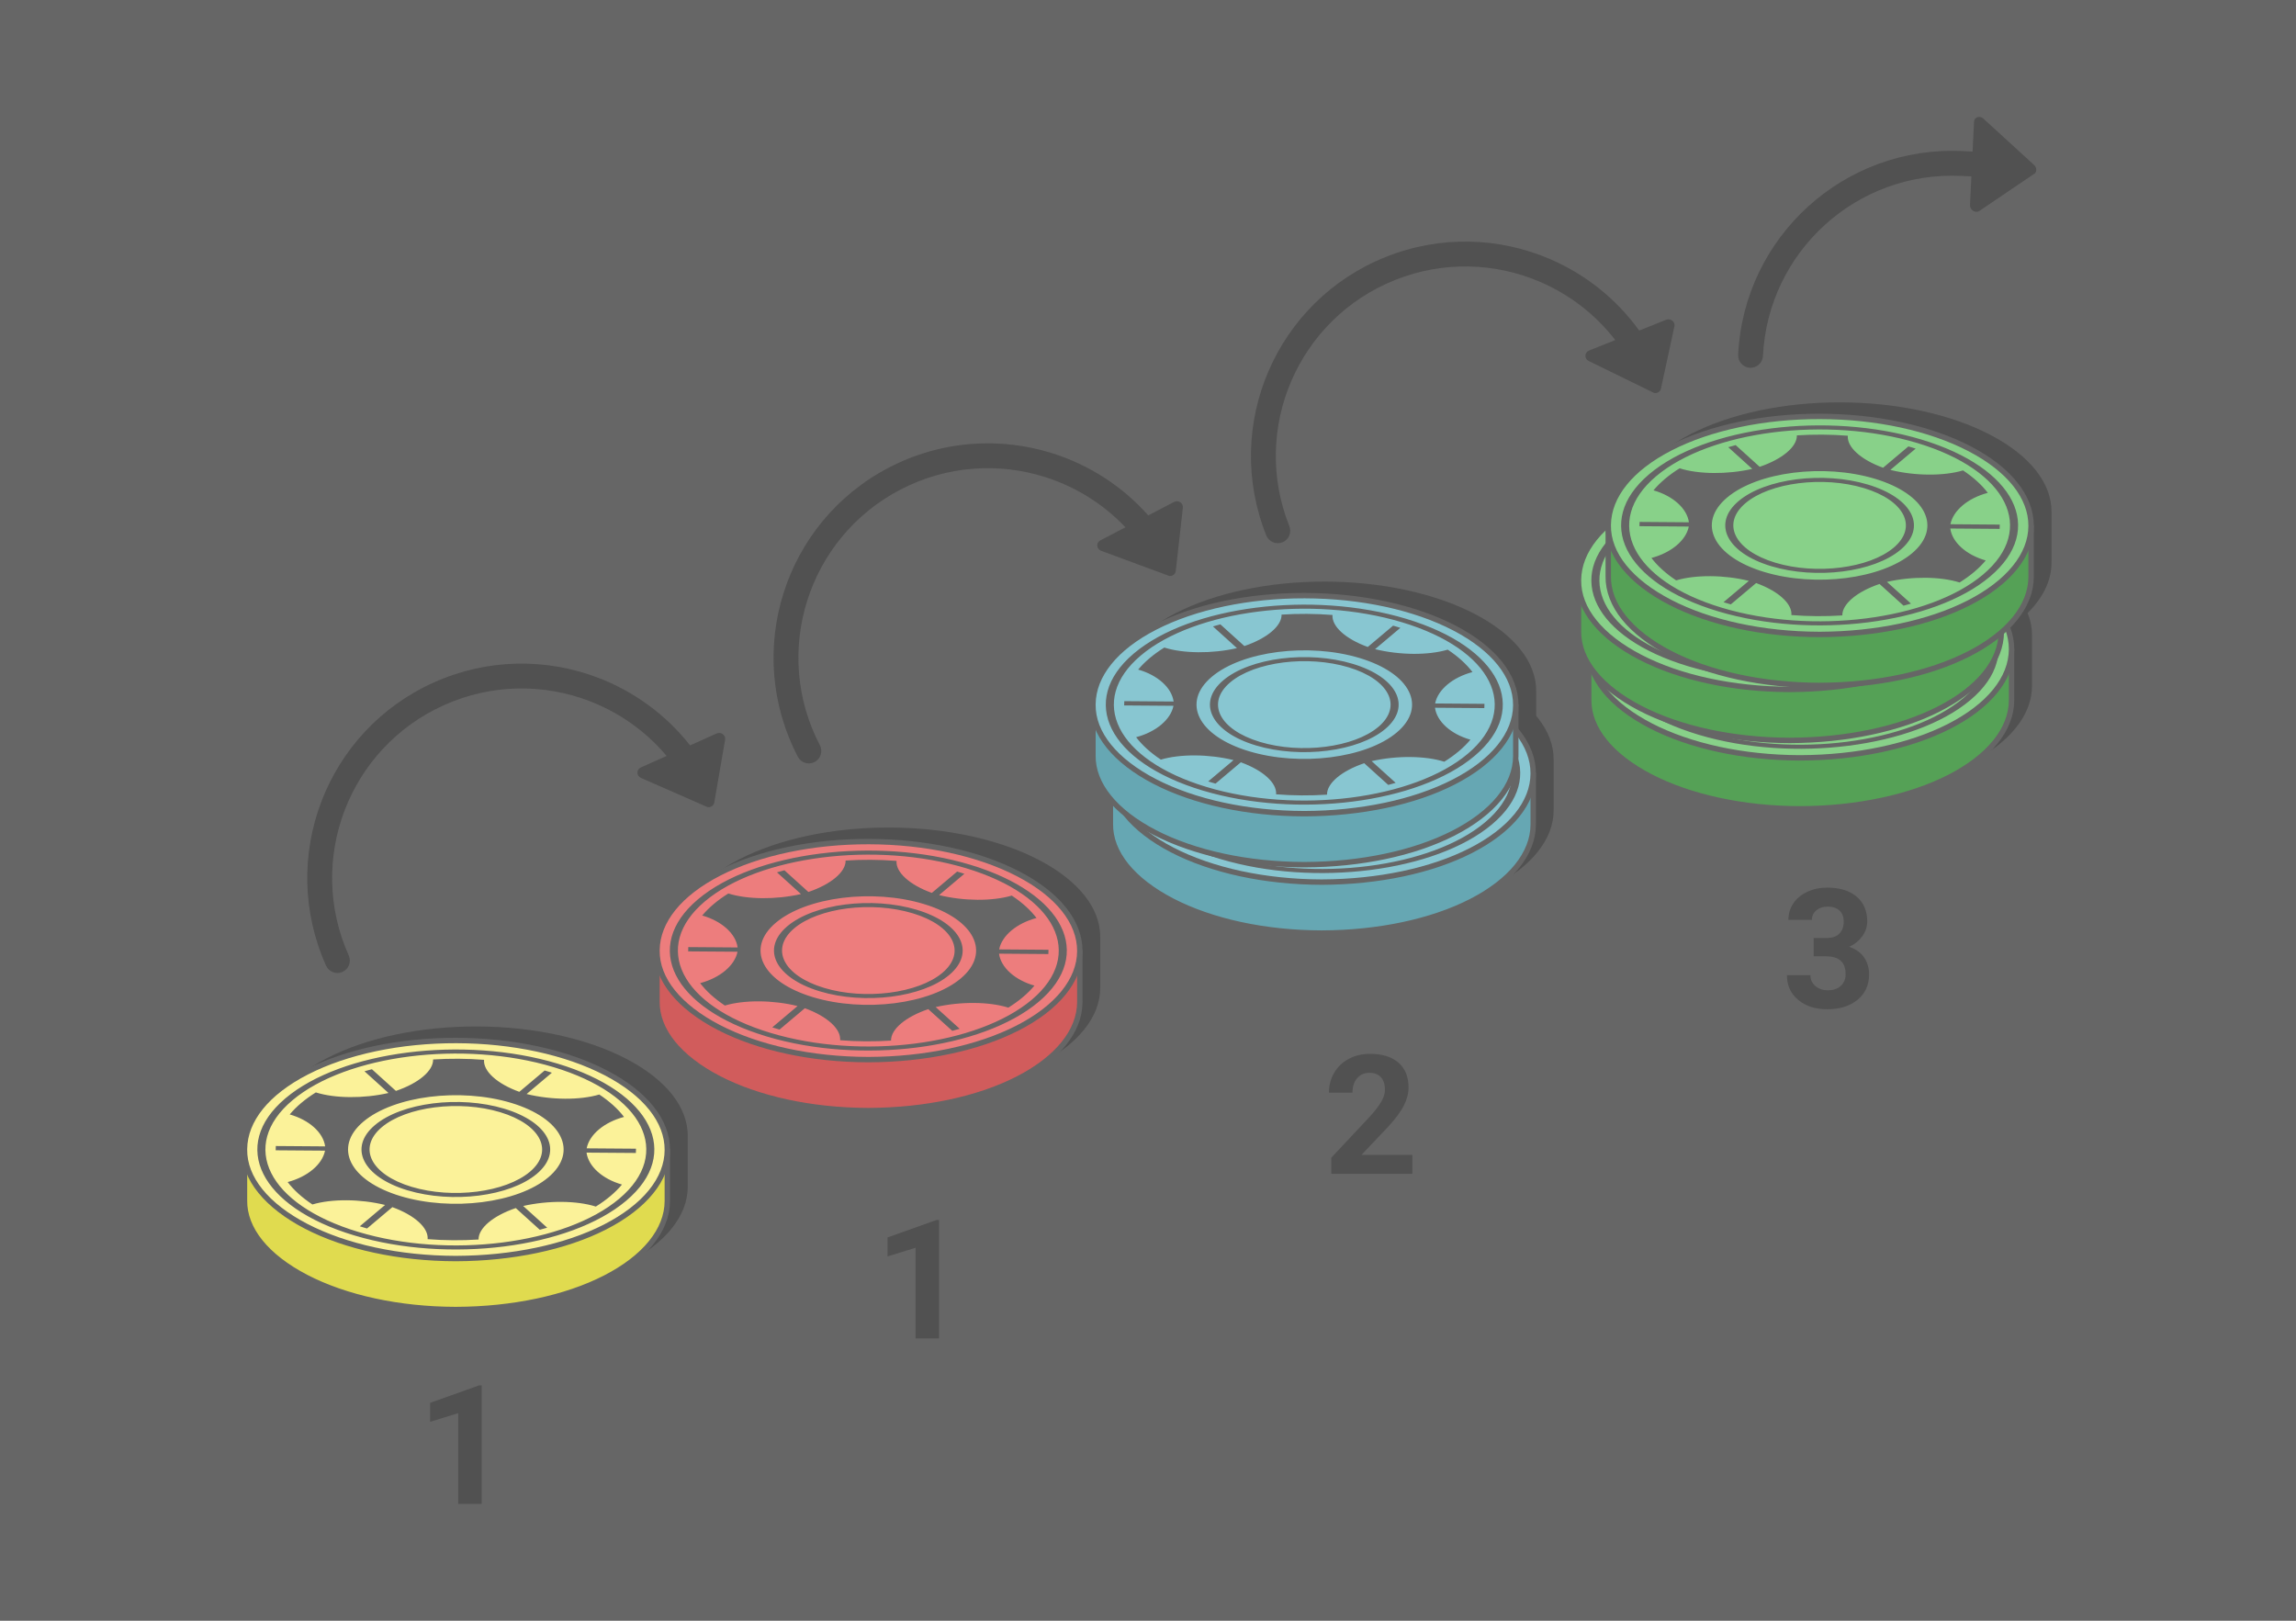 <?xml version="1.0" encoding="UTF-8"?>
<!DOCTYPE svg PUBLIC "-//W3C//DTD SVG 1.1//EN" "http://www.w3.org/Graphics/SVG/1.1/DTD/svg11.dtd">
<!-- Creator: CorelDRAW 2020 (64-Bit) -->
<svg xmlns="http://www.w3.org/2000/svg" xml:space="preserve" width="425px" height="300px" version="1.1" style="shape-rendering:geometricPrecision; text-rendering:geometricPrecision; image-rendering:optimizeQuality; fill-rule:evenodd; clip-rule:evenodd"
viewBox="0 0 301041.9 212500"
 xmlns:xlink="http://www.w3.org/1999/xlink"
 xmlns:xodm="http://www.corel.com/coreldraw/odm/2003">
 <defs>
  <style type="text/css">
   <![CDATA[
    .str0 {stroke:#666666;stroke-width:708.4;stroke-linecap:round;stroke-linejoin:round;stroke-miterlimit:2.613}
    .fil2 {fill:#515151}
    .fil10 {fill:#55A156}
    .fil1 {fill:#666666}
    .fil8 {fill:#66A7B3}
    .fil9 {fill:#88C6D1}
    .fil11 {fill:#88D189}
    .fil3 {fill:#D15C5C}
    .fil5 {fill:#E0DB4F}
    .fil4 {fill:#ED7D7D}
    .fil6 {fill:#FBF299}
    .fil0 {fill:white}
    .fil7 {fill:#515151;fill-rule:nonzero}
   ]]>
  </style>
 </defs>
 <g id="Layer_x0020_1">
  <g id="_2009362698528">
   <rect class="fil0" x="0.1" width="301041.6" height="212500"/>
   <rect class="fil1" x="0.1" width="301041.6" height="212500"/>
   <g>
    <path class="fil2" d="M144259.1 122862.6l0 6545.4 -1.4 0 1.4 140c-17.2,3803.5 -2937.4,7412 -8164.9,10088.1 -5186.7,2655.8 -12187.2,4110.3 -19494,4137.6l-126.6 0.3c-7376.2,-18.3 -14381.5,-1532.7 -19584.3,-4235.1 -5174.2,-2686.8 -8116.9,-6286.2 -8071.7,-10076l1.1 -54.9 0 -6424.6c-1.3,-68.6 -1.6,-137.4 -0.8,-205.9l0.8 -54.9c45.5,-3799.4 2937.9,-7409.3 8163.8,-10084.6 5223.4,-2674 12250.1,-4155.8 19620.4,-4137.8 7375.6,18.2 14382,1533.7 19584.8,4235 5199.6,2699.9 8088.5,6326.6 8071.4,10127.4z"/>
    <g>
     <path class="fil3 str0" d="M113925.2 117027.5c7375.3,18.2 14382,1533.4 19584.8,4235 1977.9,1027.2 3620.6,2188 4897,3441.7l3174.1 0 0 6545.7 -1.1 0 1.1 140c-17.1,3803.2 -2937.1,7412 -8164.6,10088.1 -5187,2655.5 -12187.5,4110.3 -19494.3,4137.6l-126.6 0.2c-7376.1,-18.4 -14381.5,-1532.9 -19584,-4235 -5174.2,-2687 -8116.9,-6286.2 -8071.9,-10076l1 -54.9 0 -6545.7 3118.1 0c1301.4,-1293.6 2993.6,-2488.1 5045.7,-3538.9 5223.7,-2673.7 12250.2,-4155.8 19620.7,-4137.8z"/>
     <path class="fil4 str0" d="M113925.2 110341.8c7375.3,18.2 14381.7,1533.7 19584.5,4235.3 5199.9,2699.9 8088.8,6326.6 8071.7,10127.1 -17.4,3803.5 -2937.4,7412.3 -8164.9,10088.4 -5187,2655.5 -12187.5,4110 -19494.5,4137.6l-126.4 0.2c-7376.1,-18.2 -14381.5,-1532.9 -19584,-4235 -5174.4,-2687.1 -8116.9,-6286.2 -8071.7,-10076.3l0.6 -54.6c45.8,-3799.4 2938.2,-7409.3 8164,-10084.6 5223.4,-2674.2 12250.2,-4155.8 19620.7,-4138.1z"/>
     <path class="fil1" d="M125974 114416.7c159.3,47.9 317.3,97.4 473.6,146.7l-3318.3 2796c3237.2,797.6 6998.9,819 9529.1,64.6 1363.7,903.5 2451.4,1894.9 3245.5,2938.7 -2602.2,688 -4542.6,2311.2 -4898.7,4117.2l6468.3 48.4c3,186.4 -2.4,373.2 -16.9,560.1l-6468.8 -48.4c246.6,1810.8 2086.3,3462.1 4645.7,4188.4 -426.7,511.9 -929,1014.6 -1511,1505.1 -582,490.2 -1224,951.2 -1915.8,1383.3 -2483.3,-791.1 -6242.1,-825.7 -9525.3,-76.9l3148.6 2846.1c-320.2,94.8 -644.4,185.6 -972.1,272.3l-3147.5 -2845.8c-2989.9,1013.5 -4908.9,2642.3 -4880,4122.8 -2201.7,142.4 -4450,129.6 -6676.6,-47.1 121.9,-1479.9 -1697.8,-3138.5 -4625.6,-4196.2l-3317.8 2795.8c-161.1,-45.8 -321.2,-92.7 -480.5,-140.9 -159.6,-47.9 -317.8,-96.9 -474.2,-146.4l3317.9 -2795.8c-3236.7,-797.8 -6999.2,-819.4 -9528.6,-64.5 -1363.8,-903.8 -2451.5,-1895.1 -3245.5,-2939 2602.2,-688 4542.6,-2310.9 4898.6,-4117.2l-6468.3 -48.2c-2.9,-186.3 2.5,-373.2 16.9,-560l6468 48.2c-245.7,-1810.6 -2085.5,-3461.9 -4645.4,-4188.5 427.3,-511.6 929.8,-1014.6 1511.6,-1505.1 581.2,-490.2 1222.6,-951.4 1915.2,-1383.3 2482.8,791.4 6242.6,825.7 9525.3,76.9l-3147.5 -2845.9c320.2,-94.7 643.3,-186 970.7,-272.8l3148.7 2845.9c2988.5,-1013.1 4907.2,-2641.6 4879.6,-4121.5 2201.5,-142.7 4450.3,-130.1 6676.9,46.6 -121.8,1479.9 1697.6,3137.9 4626.1,4195.9l3317.8 -2795.8c160.1,46.1 320.8,92.4 480.3,140.3zm-5775.2 4866.8c2931.8,882.4 4875.7,2280.2 5648.3,3825.9 771.6,1545 372.1,3240.2 -1380.6,4717.2l-12 10.2c-1754.1,1472.2 -4523.9,2448.5 -7587.1,2837.5 -3067.8,389.5 -6431.4,189 -9363.1,-693.4l-20.1 -6.1c-2921.1,-882.7 -4857.7,-2277.5 -5628.2,-3819.8 -771.3,-1545.5 -372.4,-3240.2 1381.1,-4717.7 1753.3,-1477.5 4529,-2457.6 7598.1,-2847.2 3068.3,-389.5 6431.9,-189.2 9363.6,693.4zm4622.4 3955.3c-706.2,-1414.1 -2483,-2692.5 -5163.4,-3499.1 -2680.4,-806.9 -5758.1,-989.5 -8566.9,-632.9 -2807.9,356.6 -5346.3,1252.4 -6949.2,2603 -1602.3,1350.4 -1966.3,2901 -1259.3,4316.2 706.2,1413.8 2483.1,2692.1 5163.4,3499l5.1 1.6c2678.5,805.3 5753.8,987.6 8561.9,631 2806.7,-356.3 5345.5,-1252.4 6947.2,-2603 1603.4,-1351.2 1968,-2901.5 1261.2,-4315.8zm2385.7 -9860.6c6167.6,1856.4 10257,4797.2 11881.5,8050 1624.2,3251.9 784.4,6817.9 -2904.2,9926.1 -3688.1,3108.2 -9527.2,5169.6 -15984.8,5989.6 -6425.2,815.8 -13465.4,402.7 -19612.1,-1430.6l-91.1 -27.1c-6167.6,-1856.6 -10256.7,-4796.7 -11882,-8049.9 -1616,-3236.5 -791.9,-6782.6 2850.9,-9880.4l53.8 -45.8c3687.5,-3108.2 9526.7,-5169.6 15984.5,-5989.6 6457.1,-819.7 13535.5,-398.6 19703.5,1457.7zm10855.6 8178.8c-1558.9,-3120.8 -5481.5,-5941.7 -11397.8,-7722.6 -5916,-1780.8 -12707.9,-2184.3 -18905.3,-1397.5 -6192.6,786.8 -11791.6,2762.3 -15329.5,5740.4l-6.7 5.6c-3537.8,2981.1 -4342.1,6402.7 -2782.6,9524.6 1557.3,3118.9 5476.4,5938.5 11387.3,7719.3l10.2 3.2c5916.3,1780.6 12708,2184.3 18905.3,1397.2 6196.6,-786.8 11797.8,-2764.1 15335.9,-5745.4 3538.1,-2981.6 4342.4,-6403 2783.2,-9524.8zm-16958.8 -3036.2c6698,2016.4 8880.7,6386.6 4874.9,9761.5 -4005.1,3375.3 -12681.2,4477.3 -19379.5,2461.1 -6697.2,-2015.9 -8879.9,-6386.4 -4874.6,-9761.5 4005.1,-3375.1 12681.2,-4477 19379.2,-2461.1z"/>
    </g>
    <path class="fil2" d="M90175.5 148944.9l0 6545.4 -1.3 0 1.3 140c-17.1,3803.5 -2937.4,7412 -8164.8,10088.4 -5186.8,2655.5 -12187.3,4110 -19494.1,4137.3l-126.9 0.5c-7375.8,-18.5 -14381.4,-1532.7 -19584,-4235 -5174.1,-2687.1 -8116.9,-6286.5 -8071.6,-10076.3l0.8 -54.9 0 -6424.7c-1.4,-68.2 -1.4,-137 -0.6,-205.8l0.6 -54.9c45.5,-3799.5 2938.2,-7409.1 8163.7,-10084.6 5223.7,-2674 12250.5,-4155.5 19620.7,-4137.9 7375.6,18.2 14382,1533.8 19584.8,4235.3 5199.6,2699.9 8088.5,6326.4 8071.4,10127.2z"/>
    <g>
     <path class="fil5 str0" d="M59841.3 143109.7c7375.6,18.5 14382.3,1533.5 19585.1,4235.1 1977.6,1027.2 3620.6,2188.3 4897.1,3442l3174 0 0 6545.4 -1 0 1 140c-17.1,3803.2 -2937.4,7412 -8164.5,10088.1 -5187.3,2655.7 -12187.6,4110.3 -19494.3,4137.6l-126.7 0.5c-7376.1,-18.7 -14381.4,-1533 -19584,-4235.3 -5174.4,-2686.8 -8117.1,-6286.2 -8071.9,-10076l0.8 -54.9 0 -6545.4 3118.4 0c1301.3,-1293.9 2993.3,-2488.4 5045.6,-3539 5223.4,-2673.9 12250.2,-4156 19620.4,-4138.1z"/>
     <path class="fil6 str0" d="M59841.3 136424.3c7375.6,18.2 14382,1533.5 19584.8,4235 5199.6,2700.2 8088.6,6326.7 8071.4,10127.5 -17.1,3803.4 -2937.1,7412 -8164.8,10088.3 -5186.7,2655.3 -12187.3,4110 -19494.3,4137.3l-126.4 0.6c-7376.1,-18.5 -14381.7,-1533 -19584,-4235.3 -5174.4,-2687.1 -8116.9,-6286.3 -8071.6,-10076l0.5 -54.9c45.8,-3799.5 2938.2,-7409.4 8164,-10084.6 5223.4,-2674 12250.2,-4155.8 19620.4,-4137.9z"/>
     <path class="fil1" d="M71890.2 140499c159.5,48.2 317.5,97.4 473.6,146.7l-3318.1 2796.3c3237,797.5 6998.9,818.9 9529.1,64.2 1363.5,903.8 2451.5,1895.2 3245.5,2939 -2602.4,688.1 -4542.6,2311 -4898.9,4117.2l6468.3 48.2c3.2,186.4 -2.4,373.2 -16.6,560.1l-6468.8 -48.5c246.5,1810.9 2086.3,3462.1 4645.6,4188.5 -426.7,511.8 -929.2,1014.9 -1511,1505.3 -582,490 -1224,951.2 -1916,1383.1 -2483.1,-791.1 -6242.1,-825.4 -9525.4,-76.9l3148.9 2846.4c-320.2,94.5 -644.6,185.2 -972.1,272l-3147.5 -2845.8c-2989.9,1013.5 -4909.1,2642.3 -4879.9,4122.8 -2201.7,142.7 -4450.3,129.6 -6676.6,-47.1 121.8,-1480 -1698.1,-3138.5 -4625.9,-4196.2l-3317.8 2795.7c-160.9,-45.7 -321,-92.6 -480.6,-140.5 -159.2,-48.2 -317.5,-97.2 -473.8,-146.4l3317.8 -2796.1c-3236.7,-797.8 -6999.2,-819.5 -9528.6,-64.5 -1363.7,-903.8 -2451.7,-1895.2 -3245.8,-2939 2602.5,-688 4542.7,-2310.9 4899,-4117.2l-6468.3 -48.2c-3,-186.3 2.4,-373.2 16.6,-560.1l6468.3 48.2c-245.8,-1810.5 -2085.8,-3461.8 -4645.7,-4188.4 427.5,-511.6 929.8,-1014.6 1511.5,-1505.1 581.5,-490.2 1223,-951.5 1915.5,-1383.3 2482.6,791.7 6242.6,825.7 9525.4,76.9l-3147.6 -2845.9c320.2,-94.7 643.4,-185.8 970.8,-272.5l3148.6 2845.8c2988.3,-1013 4907.2,-2641.8 4879.4,-4121.7 2201.7,-142.7 4450.5,-129.9 6676.9,46.8 -121.6,1479.9 1697.8,3137.9 4626.4,4195.9l3317.5 -2796c160.1,46 321,92.4 480.3,140.3zm-5774.9 4866.8c2931.7,882.4 4875.6,2280.4 5648.3,3825.9 771.5,1545 372.1,3240.2 -1380.9,4717.5l-12.1 10.1c-1753.8,1471.9 -4523.6,2448.3 -7586.8,2837.6 -3067.8,389.2 -6431.3,189 -9363.4,-693.7l-20.1 -5.9c-2920.7,-882.9 -4857.7,-2277.7 -5628.2,-3820 -771.2,-1545.3 -372.1,-3240.2 1381.2,-4717.7 1753.5,-1477.6 4529.2,-2457.4 7598.1,-2846.9 3068.3,-389.8 6431.8,-189.3 9363.9,693.1zm4622.4 3955.2c-706.5,-1414 -2483.1,-2692.4 -5163.5,-3499 -2680.4,-806.6 -5758,-989.2 -8566.9,-632.6 -2807.8,356.3 -5346.3,1252.1 -6949.1,2603 -1602.3,1350.3 -1966.4,2900.7 -1259.6,4315.8 706.5,1414.1 2483.3,2692.5 5163.7,3499.1l5.1 1.6c2678.5,805.3 5753.7,987.6 8561.5,631 2807.1,-356.3 5345.8,-1252.4 6947.6,-2603 1603,-1350.9 1967.9,-2901.2 1261.2,-4315.9zm2385.6 -9860.5c6167.6,1856.6 10256.7,4797.2 11881.5,8050.2 1624,3251.7 784.4,6818 -2904.2,9925.9 -3688,3108.5 -9527.5,5169.9 -15984.8,5989.6 -6425.5,816 -13465.3,402.9 -19612.1,-1430.7l-91.3 -27c-6167.6,-1856.3 -10256.7,-4796.7 -11881.8,-8049.7 -1615.9,-3236.4 -791.9,-6782.9 2850.9,-9880.3l53.6 -46.1c3687.8,-3107.9 9526.9,-5169.3 15984.8,-5989.6 6457,-819.5 13535.2,-398.6 19703.4,1457.7zm10855.6 8178.7c-1558.9,-3120.7 -5481.7,-5941.7 -11397.7,-7722.5 -5916.3,-1780.6 -12708,-2184.3 -18905.4,-1397.2 -6192.5,786.5 -11791.5,2762 -15329.7,5740.4l-6.4 5.6c-3537.9,2981 -4342.1,6402.4 -2782.9,9524.3 1557.5,3119.1 5476.6,5938.5 11387.3,7719.3l10.4 3.2c5916.3,1780.9 12708,2184.3 18905.4,1397.2 6196.3,-786.5 11797.7,-2764.1 15335.8,-5745.4 3538.2,-2981.3 4342.4,-6403 2783.2,-9524.9zm-16958.7 -3036.1c6698,2016.4 8880.4,6386.6 4874.8,9761.7 -4005,3375.1 -12681.2,4477 -19379.5,2461.1 -6697.2,-2016.1 -8879.8,-6386.3 -4874.8,-9761.4 4005,-3375.4 12681.2,-4477.3 19379.5,-2461.4z"/>
    </g>
    <path class="fil7" d="M87401.7 99110.3c-2755.1,-3275.5 -6275.3,-5730 -10166.3,-7211.8 -5940.9,-2262.7 -12745.2,-2259 -19004.6,547.8 -6259.5,2806.4 -10788.8,7884.5 -13051.5,13825.7 -2262.5,5940.6 -2258.7,12745.1 547.8,19004.6 368.3,821.4 1,1786 -820.3,2154.3 -821.7,368.4 -1786.2,1.1 -2154.6,-820.5 -3174.6,-7080.6 -3178.9,-14778 -619.2,-21498.7 2559.6,-6721.1 7683.4,-12465.4 14763.7,-15640.3 7080.9,-3174.8 14778,-3178.9 21499,-619.2 4681.8,1783 8889.5,4810.3 12085.3,8876.7l3491 -1566.5c595.4,-266.9 1244.6,276.9 1090.9,881.1l-1410.3 8180.6c-70.1,406.7 -468,672.8 -888.6,594.3l-8722.7 -3821.9c-612.5,-269.3 -617.9,-1101.9 -34.3,-1363.5l3394.7 -1522.7z"/>
    <path class="fil7" d="M147561.1 69136.2c-2943,-3107.7 -6601.7,-5350.3 -10573.2,-6600.3 -6063.8,-1908.8 -12856.3,-1504 -18939.6,1666.3 -6083.1,3170.5 -10305.5,8506.4 -12214.3,14570.4 -1908.6,6063.8 -1504.1,12856.3 1666.5,18939.4 416,798.3 106,1783 -692.3,2199 -798.3,416 -1782.7,106.3 -2198.8,-692 -3586.3,-6881.4 -4043.8,-14565.2 -1884.7,-21425.1 2159.4,-6860.3 6935.7,-12896.5 13816.9,-16482.8 6881.3,-3586.3 14565.1,-4043.9 21425,-1884.5 4778.8,1504.1 9157.6,4278.4 12587.3,8149.1l3392.7 -1769.1c578.6,-301.5 1258.6,202.9 1140.8,815.5l-926 8249.4c-46.1,409.9 -427.6,699 -851.9,645.4l-8932.6 -3301.2c-627.6,-233.1 -681.9,-1063.9 -114.6,-1359.2l3298.8 -1720.3z"/>
    <path class="fil2" d="M203707.1 99588.1l0 6545.4 -1.3 0 1.3 140.1c-17.1,3803.4 -2937.4,7412 -8164.8,10088.1 -5186.7,2655.7 -12187.3,4110.2 -19494,4137.5l-126.9 0.3c-7375.9,-18.2 -14381.2,-1532.7 -19584,-4235 -5174.2,-2686.8 -8116.9,-6286.3 -8071.7,-10076.1l0.8 -54.9 0 -6424.6c-1.1,-68.6 -1.3,-137.4 -0.5,-205.9l0.5 -54.9c45.8,-3799.4 2938.2,-7409.3 8164,-10084.6 5223.4,-2673.9 12250.2,-4155.8 19620.4,-4137.8 7375.6,18.2 14382,1533.7 19584.8,4235 5199.6,2699.9 8088.6,6326.7 8071.4,10127.4z"/>
    <path class="fil2" d="M201420.8 90616.4l0 6545.4 -1.3 0 1.3 140c-17.1,3803.5 -2937.4,7412 -8164.8,10088.4 -5186.7,2655.5 -12187.3,4110 -19494,4137.3l-126.9 0.3c-7375.9,-18.2 -14381.5,-1532.7 -19584,-4235 -5174.2,-2686.8 -8116.9,-6286.3 -8071.7,-10076.1l0.8 -54.9 0 -6424.6c-1.3,-68.6 -1.3,-137.4 -0.5,-205.9l0.5 -54.9c45.5,-3799.4 2937.9,-7409.3 8163.8,-10084.6 5223.6,-2674 12250.4,-4155.8 19620.6,-4137.8 7375.6,18.2 14382,1533.7 19584.8,4235 5199.6,2699.9 8088.6,6326.7 8071.4,10127.4z"/>
    <g>
     <path class="fil8 str0" d="M173373 93753c7375.6,18.2 14382.2,1533.5 19585,4235 1977.7,1027.2 3620.6,2188 4897.1,3441.8l3174 0 0 6545.6 -1 0 1 140c-17.1,3803.2 -2937.1,7412 -8164.5,10088.1 -5187.3,2655.5 -12187.5,4110.3 -19494.3,4137.6l-126.6 0.3c-7376.2,-18.5 -14381.5,-1533 -19584,-4235 -5174.2,-2687.1 -8116.9,-6286.3 -8072,-10076.1l1.1 -54.9 0 -6545.6 3118.1 0c1301.4,-1293.6 2993.6,-2488.2 5045.7,-3539 5223.6,-2673.7 12250.1,-4155.7 19620.4,-4137.8z"/>
     <path class="fil9 str0" d="M173373 87067.3c7375.6,18.2 14382,1533.8 19584.8,4235.3 5199.8,2699.9 8088.5,6326.7 8071.3,10127.2 -17.1,3803.4 -2937.1,7412.2 -8164.5,10088.3 -5187,2655.5 -12187.5,4110 -19494.6,4137.6l-126.3 0.3c-7376.2,-18.3 -14381.5,-1533 -19584,-4235.1 -5174.5,-2687 -8116.9,-6286.2 -8071.7,-10076.3l0.5 -54.6c45.8,-3799.4 2938.2,-7409.3 8164.1,-10084.6 5223.4,-2674.2 12250.1,-4155.8 19620.4,-4138.1z"/>
     <path class="fil1" d="M185422.1 91142.2c159.3,47.9 317.2,97.5 473.6,146.7l-3318.4 2796.1c3237.3,797.5 6998.9,818.9 9529.1,64.5 1363.8,903.5 2451.5,1894.9 3245.6,2938.7 -2602.3,688 -4542.7,2311.2 -4898.7,4117.2l6468 48.5c3.2,186.3 -2.1,373.2 -16.6,560l-6468.8 -48.4c246.5,1810.8 2086.3,3462.1 4645.7,4188.4 -426.8,511.9 -929.3,1014.7 -1511,1505.1 -582,489.9 -1224,951.2 -1916.1,1383.3 -2483.1,-791.1 -6241.8,-825.6 -9525.3,-76.8l3148.8 2846.1c-320.1,94.7 -644.3,185.5 -972,272.2l-3147.6 -2845.8c-2989.8,1013.6 -4908.8,2642.4 -4879.9,4122.8 -2201.7,142.5 -4450,129.6 -6676.6,-47.1 121.8,-1479.9 -1698.1,-3138.4 -4625.9,-4196.2l-3317.5 2795.8c-161.2,-45.8 -321.3,-92.6 -480.6,-140.8 -159.5,-47.9 -317.7,-96.9 -474.1,-146.5l3317.8 -2795.7c-3236.7,-797.8 -6999.2,-819.5 -9528.5,-64.6 -1363.8,-903.8 -2451.5,-1895.1 -3245.6,-2938.9 2602.2,-688.1 4542.6,-2311 4898.7,-4117.3l-6468.3 -48.1c-2.9,-186.4 2.4,-373.2 16.9,-560.1l6468 48.2c-245.8,-1810.6 -2085.5,-3461.9 -4645.7,-4188.4 427.6,-511.7 929.8,-1014.7 1511.8,-1505.1 581.2,-490.2 1222.7,-951.5 1915.3,-1383.6 2482.8,791.6 6242.6,825.9 9525.3,77.1l-3147.5 -2845.8c320.2,-94.8 643.3,-186.1 970.7,-272.8l3148.6 2845.8c2988.5,-1013 4907.3,-2641.6 4879.4,-4121.5 2201.7,-142.7 4450.5,-130.1 6676.9,46.6 -121.6,1479.9 1697.8,3137.9 4626.4,4195.9l3317.8 -2795.8c160.1,46.1 320.7,92.1 480.3,140.3zm-5775.2 4866.8c2931.8,882.4 4875.7,2280.2 5648.3,3826 771.5,1545 372.1,3240.1 -1380.9,4717.1l-12 10.2c-1753.9,1472.2 -4523.7,2448.6 -7586.9,2837.5 -3067.7,389.6 -6431.3,189.1 -9363.1,-693.3l-20.3 -6.2c-2920.8,-882.7 -4857.7,-2277.5 -5628,-3819.8 -771.3,-1545.5 -372.4,-3240.2 1380.9,-4717.7 1753.6,-1477.5 4529.2,-2457.6 7598.3,-2847.1 3068.3,-389.8 6431.9,-189.3 9363.7,693.3zm4622.4 3955.3c-706.2,-1414.1 -2483.1,-2692.4 -5163.5,-3499.1 -2680.3,-806.9 -5758,-989.5 -8566.9,-632.9 -2807.8,356.6 -5346.3,1252.4 -6949.1,2603.1 -1602.3,1350.3 -1966.4,2900.9 -1259.6,4316.1 706.5,1413.8 2483.3,2692.1 5163.7,3499l5.1 1.6c2678.5,805.3 5753.8,987.6 8561.6,631 2807,-356.3 5345.7,-1252.3 6947.5,-2603 1603.3,-1351.1 1968,-2901.5 1261.2,-4315.8zm2385.6 -9860.6c6167.7,1856.4 10257,4797.3 11881.5,8050 1624.3,3252 784.5,6818 -2904.1,9926.1 -3688.1,3108.2 -9527.3,5169.6 -15984.9,5989.7 -6425.2,815.7 -13465.3,402.6 -19612.1,-1430.7l-91 -27.1c-6167.7,-1856.6 -10256.8,-4796.6 -11882.1,-8049.9 -1615.9,-3236.4 -791.9,-6782.6 2850.9,-9880.4l53.6 -45.7c3687.8,-3108.2 9527,-5169.7 15984.8,-5989.7 6457.1,-819.7 13535.2,-398.6 19703.4,1457.7zm10855.7 8178.8c-1559,-3120.8 -5481.5,-5941.7 -11397.8,-7722.6 -5916,-1780.8 -12708,-2184.3 -18905.4,-1397.4 -6192.5,786.8 -11791.5,2762.3 -15329.4,5740.3l-6.7 5.7c-3537.9,2981 -4342.1,6402.4 -2782.6,9524.5 1557.3,3118.9 5476.4,5938.2 11387.3,7719.3l10.2 3.3c5916.2,1780.5 12707.9,2184 18905.3,1397.2 6196.6,-786.8 11797.7,-2764.2 15335.9,-5745.5 3538.1,-2981.6 4342.3,-6403 2783.2,-9524.8zm-16958.8 -3036.2c6698,2016.5 8880.4,6386.7 4874.8,9761.5 -4005,3375.4 -12681.2,4477.3 -19379.4,2461.1 -6697.2,-2015.9 -8879.9,-6386.4 -4874.9,-9761.5 4005.3,-3375.1 12681.2,-4477 19379.5,-2461.1z"/>
    </g>
    <g>
     <path class="fil8 str0" d="M171086.7 84781.3c7375.6,18.2 14382.2,1533.5 19585,4235 1977.7,1027.2 3620.6,2188 4897.1,3442l3174.1 0 0 6545.4 -1.1 0 1.1 140c-17.2,3803.2 -2937.4,7412 -8164.6,10088.1 -5187.3,2655.5 -12187.5,4110.3 -19494.3,4137.6l-126.6 0.3c-7376.2,-18.5 -14381.5,-1533 -19584,-4235.1 -5174.5,-2687 -8117.2,-6286.2 -8072,-10076l0.8 -54.9 0 -6545.4 3118.1 0c1301.7,-1293.9 2993.6,-2488.4 5046,-3539.2 5223.4,-2673.7 12250.1,-4155.8 19620.4,-4137.8z"/>
     <path class="fil9 str0" d="M171086.7 78095.9c7375.6,17.9 14382,1533.4 19584.8,4235 5199.6,2699.9 8088.5,6326.6 8071.4,10127.1 -17.2,3803.5 -2937.2,7412.3 -8164.9,10088.4 -5186.7,2655.5 -12187.2,4110.3 -19494.3,4137.6l-126.6 0.2c-7375.9,-18.2 -14381.5,-1532.9 -19583.7,-4235 -5174.5,-2687 -8116.9,-6286.2 -8071.7,-10076l0.5 -54.9c45.8,-3799.4 2938.2,-7409.3 8164.1,-10084.6 5223.4,-2674.2 12250.1,-4155.8 19620.4,-4137.8z"/>
     <path class="fil1" d="M183135.5 82170.5c159.6,48.2 317.5,97.5 473.6,146.7l-3318.1 2796.3c3237,797.3 6998.9,819 9529.1,64.3 1363.5,903.5 2451.5,1894.9 3245.6,2938.7 -2602.5,688.3 -4542.7,2311.2 -4899,4117.2l6468.3 48.5c3.2,186.3 -2.4,373.2 -16.6,560l-6468.8 -48.4c246.5,1810.8 2086.3,3462.1 4645.7,4188.4 -426.8,511.9 -929.3,1014.6 -1511,1505.1 -582,490.2 -1224,951.2 -1916.1,1383.3 -2483.1,-791.1 -6242.1,-825.7 -9525.3,-76.9l3148.8 2846.1c-320.1,94.8 -644.6,185.6 -972,272.3l-3147.6 -2845.8c-2989.8,1013.6 -4909.1,2642.3 -4879.9,4122.8 -2201.7,142.4 -4450.3,129.6 -6676.6,-47.1 121.8,-1479.9 -1698.1,-3138.4 -4625.9,-4196.2l-3317.8 2795.8c-160.9,-45.8 -321,-92.7 -480.5,-140.8 -159.3,-48 -317.5,-97 -473.9,-146.2l3317.8 -2796c-3236.7,-797.8 -6999.2,-819.5 -9528.5,-64.6 -1363.8,-903.8 -2451.8,-1895.1 -3245.8,-2939 2602.4,-688 4542.6,-2310.9 4898.9,-4117.2l-6468.3 -48.2c-2.9,-186.3 2.4,-373.2 16.6,-560l6468.3 48.2c-245.8,-1810.6 -2085.8,-3461.9 -4645.7,-4188.5 427.6,-511.6 929.8,-1014.6 1511.5,-1505.1 581.5,-490.2 1223,-951.4 1915.6,-1383.3 2482.5,791.4 6242.6,825.7 9525.3,76.9l-3147.5 -2845.8c320.2,-94.8 643.3,-185.8 970.7,-272.6l3148.6 2845.6c2988.3,-1013.1 4907.3,-2641.6 4879.4,-4121.5 2201.7,-142.7 4450.5,-129.9 6676.9,46.8 -121.6,1479.7 1697.8,3137.7 4626.4,4195.7l3317.5 -2795.8c160.1,46.1 321,92.4 480.3,140.3zm-5774.9 4866.8c2931.8,882.4 4875.4,2280.2 5648,3826 771.8,1545 372.4,3240.1 -1380.6,4717.4l-12 9.9c-1753.9,1472.2 -4523.7,2448.5 -7586.9,2837.5 -3068,389.6 -6431.3,189 -9363.4,-693.4l-20 -6.1c-2920.8,-882.7 -4857.7,-2277.5 -5628.2,-3819.8 -771.3,-1545.5 -372.2,-3240.2 1381.1,-4717.7 1753.6,-1477.5 4529.2,-2457.4 7598.1,-2847.2 3068.3,-389.5 6431.9,-189.2 9363.9,693.4zm4622.4 3955.3c-706.5,-1414.1 -2483.1,-2692.5 -5163.5,-3499.1 -2680.3,-806.9 -5758,-989.5 -8566.9,-632.9 -2807.8,356.6 -5346.3,1252.4 -6949.1,2603 -1602.3,1350.4 -1966.4,2901 -1259.6,4316.2 706.5,1414 2483.3,2692.1 5163.7,3499l5.1 1.6c2678.5,805.3 5753.8,987.6 8561.6,631 2807,-356.3 5345.7,-1252.3 6947.5,-2603 1603.1,-1351.1 1968,-2901.5 1261.2,-4315.8zm2385.6 -9860.6c6167.7,1856.4 10256.8,4797.2 11881.5,8050 1624,3252 784.5,6817.9 -2904.1,9926.1 -3688.1,3108.5 -9527.5,5169.6 -15984.9,5989.6 -6425.4,815.8 -13465.3,402.7 -19612.1,-1430.6l-91.3 -27.1c-6167.6,-1856.6 -10256.7,-4796.6 -11881.8,-8049.9 -1615.9,-3236.5 -791.9,-6782.6 2851,-9880.4l53.5 -45.8c3687.8,-3108.2 9527,-5169.6 15984.8,-5989.6 6457.1,-819.7 13535.2,-398.6 19703.4,1457.7zm10855.7 8178.8c-1559,-3120.8 -5481.8,-5941.7 -11397.8,-7722.6 -5916.3,-1780.8 -12708,-2184.3 -18905.4,-1397.2 -6192.5,786.6 -11791.5,2762 -15329.7,5740.4l-6.4 5.3c-3537.9,2981.1 -4342.1,6402.7 -2782.9,9524.6 1557.6,3118.9 5476.7,5938.5 11387.3,7719.3l10.5 3.2c5916.2,1780.6 12707.9,2184.3 18905.3,1397.3 6196.3,-786.9 11797.7,-2764.2 15335.9,-5745.5 3538.1,-2981.6 4342.3,-6403 2783.2,-9524.8zm-16958.8 -3036.2c6698,2016.4 8880.4,6386.6 4874.8,9761.5 -4005,3375.3 -12681.2,4477.3 -19379.4,2461.4 -6697.2,-2016.2 -8879.9,-6386.4 -4874.9,-9761.8 4005.1,-3375.1 12681.2,-4477 19379.5,-2461.1z"/>
    </g>
    <path class="fil7" d="M211787.3 44589c-2615.3,-3388 -6030,-5987.5 -9855.4,-7630.7 -5841,-2509.3 -12639.7,-2790.2 -19011.1,-247.9 -6371.4,2542.2 -11109.2,7426.2 -13618.5,13267.5 -2509,5841 -2790.1,12639.7 -247.9,19011 333.9,836.1 -73.6,1784.4 -909.7,2118.2 -836.1,333.6 -1784.6,-73.9 -2118.1,-910 -2875.9,-7207.1 -2557.8,-14898.1 280.8,-21505.9 2838.6,-6608 8198,-12133.2 15405.2,-15008.7 7207.2,-2875.8 14897.9,-2558 21505.9,280.8 4603.2,1977.4 8680.5,5177.9 11703.3,9374.4l3553.6 -1418.9c605.9,-241.8 1231.8,328.5 1053,926l-1751.4 8114.2c-87,403.5 -495.9,652.7 -912.7,556.9l-8555.1 -4183.6c-600.8,-294.8 -571.1,-1127.1 23,-1363.8l3455.1 -1379.5z"/>
    <g>
     <path class="fil2" d="M268986 67116.8l0 6545.1 -1.3 0 1.3 140.3c-10.4,2317.6 -1099.5,4563.5 -3131.7,6570.1 379.9,953.8 573.4,1932.9 569.2,2924l0 0.2 0 6545.4 -1.4 0 1.4 140c-17.4,3803.5 -2937.4,7412 -8164.9,10088.1 -5187,2655.8 -12187.2,4110.3 -19494.3,4137.6l-126.6 0.5c-7375.9,-18.7 -14381.5,-1532.9 -19584,-4235.2 -5174.2,-2687.1 -8116.6,-6286.3 -8071.7,-10076.1l0.9 -54.9 0 -4494.9c-894.8,-1412.5 -1357.9,-2901.8 -1339.7,-4422.2l0.8 -54.9 0 -6432.1c-1.1,-65.9 -1.3,-132.3 -0.5,-198.4l0.5 -54.6c31.1,-2591.2 1386.5,-5094.1 3903,-7272.8 77.1,-3775.6 2966.1,-7359.8 8162.4,-10020.1 5223.5,-2673.7 12250,-4155.8 19620.7,-4137.6 7375.3,18 14381.8,1533.3 19584.8,4234.8 5199.4,2700.2 8088.5,6326.9 8071.1,10127.4l0 0.3z"/>
     <g>
      <g>
       <path class="fil10 str0" d="M236089.6 77461.1c7375.3,18.5 14382,1533.5 19584.8,4235 1977.9,1027.2 3620.8,2188.3 4897,3442l3174.4 0 0 6545.4 -1.4 0 1.4 140.1c-17.4,3803.1 -2937.4,7412 -8164.9,10088.1 -5187,2655.4 -12187.2,4110.2 -19494.3,4137.5l-126.6 0.3c-7375.9,-18.5 -14381.5,-1532.7 -19584,-4235 -5174.2,-2686.8 -8116.9,-6286.3 -8071.7,-10076.1l0.8 -54.9 0 -6545.4 3118.1 0c1301.4,-1293.8 2993.7,-2488.4 5045.7,-3538.9 5223.7,-2674 12250.2,-4156 19620.7,-4138.1z"/>
       <path class="fil11 str0" d="M236089.6 70775.7c7375.3,18.2 14382,1533.5 19584.8,4235 5199.6,2700.2 8088.5,6326.7 8071.4,10127.2 -17.2,3803.4 -2937.4,7412.2 -8164.9,10088.6 -5187,2655.2 -12187.2,4110 -19494.3,4137.3l-126.6 0.5c-7375.9,-18.4 -14381.5,-1532.9 -19584,-4235.2 -5174.2,-2687.1 -8116.9,-6286.3 -8071.7,-10076.1l0.8 -54.9c45.6,-3799.4 2938,-7409.3 8163.8,-10084.6 5223.7,-2673.9 12250.2,-4155.8 19620.7,-4137.8z"/>
       <path class="fil1" d="M248138.4 74850.3c159.6,48.2 317.3,97.5 473.6,146.7l-3318.1 2796.3c3237,797.6 6999,819 9528.9,64.3 1363.7,903.8 2451.7,1895.2 3245.8,2939 -2602.5,688 -4542.6,2310.9 -4899,4117.2l6468.3 48.2c3,186.3 -2.4,373.2 -16.6,560l-6469.1 -48.4c246.6,1810.8 2086.6,3462.1 4645.7,4188.4 -426.7,511.9 -929,1014.9 -1510.7,1505.4 -582,489.9 -1224.3,951.2 -1916.1,1383 -2483,-791.1 -6242,-825.4 -9525.3,-76.8l3148.9 2846.3c-320.5,94.5 -644.7,185.3 -972.1,272l-3147.6 -2845.8c-2989.8,1013.6 -4909.1,2642.4 -4880.2,4122.8 -2201.7,142.7 -4449.9,129.6 -6676.3,-47.1 121.6,-1479.9 -1698.1,-3138.4 -4625.9,-4196.2l-3317.8 2795.8c-161.1,-45.8 -321,-92.6 -480.5,-140.8 -159.6,-47.9 -317.8,-96.9 -473.9,-146.2l3317.6 -2796c-3236.5,-797.8 -6998.9,-819.5 -9528.6,-64.5 -1363.5,-903.9 -2451.5,-1895.2 -3245.5,-2939 2602.2,-688.1 4542.6,-2311 4898.9,-4117.2l-6468.3 -48.2c-3.2,-186.4 2.4,-373.2 16.6,-560.1l6468.3 48.2c-246,-1810.6 -2085.8,-3461.9 -4645.7,-4188.4 427.3,-511.6 929.8,-1014.7 1511.6,-1505.1 581.4,-490.2 1222.6,-951.5 1915.2,-1383.3 2482.8,791.3 6242.9,825.6 9525.4,76.8l-3147.6 -2845.8c320.2,-94.8 643.3,-185.8 970.8,-272.6l3148.6 2845.9c2988.5,-1013.1 4907.2,-2641.9 4879.6,-4121.8 2201.7,-142.7 4450.3,-129.8 6676.9,46.9 -121.8,1479.9 1697.8,3137.9 4626.1,4195.9l3317.8 -2796.1c160.1,46.1 320.8,92.4 480.3,140.3zm-5775.2 4866.8c2931.8,882.4 4875.7,2280.5 5648.3,3826 771.9,1545 372.4,3240.2 -1380.6,4717.4l-12 10.2c-1753.8,1471.9 -4523.9,2448.3 -7586.9,2837.5 -3068,389.3 -6431.6,189 -9363.3,-693.6l-20.1 -5.9c-2921.1,-883 -4857.7,-2277.8 -5628.2,-3820.1 -771.3,-1545.2 -372.4,-3240.1 1381.1,-4717.7 1753.3,-1477.5 4529,-2457.3 7598.1,-2846.9 3068.3,-389.8 6431.9,-189.2 9363.6,693.1zm4622.7 3955.3c-706.5,-1414.1 -2483.3,-2692.4 -5163.7,-3499.1 -2680.4,-806.6 -5757.8,-989.2 -8566.7,-632.6 -2807.8,356.4 -5346.3,1252.1 -6949.1,2603 -1602.5,1350.4 -1966.6,2900.7 -1259.6,4315.9 706.2,1414.1 2483.1,2692.4 5163.5,3499l5.3 1.7c2678.5,805.2 5753.8,987.6 8561.6,631 2806.7,-356.4 5345.5,-1252.4 6947.5,-2603 1603.1,-1350.9 1967.7,-2901.3 1261.2,-4315.9zm2385.4 -9860.5c6167.6,1856.6 10257,4797.2 11881.5,8050.2 1624.2,3251.7 784.7,6817.7 -2904.2,9925.9 -3688.1,3108.4 -9527.2,5169.8 -15984.8,5989.6 -6425.2,816 -13465.4,402.9 -19612.1,-1430.7l-91.1 -27c-6167.6,-1856.7 -10256.7,-4796.7 -11882,-8049.7 -1616,-3236.7 -791.7,-6782.9 2850.9,-9880.7l53.8 -45.7c3687.5,-3108 9527,-5169.4 15984.8,-5989.7 6457.1,-819.4 13535.2,-398.6 19703.2,1457.8zm10855.6 8178.7c-1558.6,-3120.8 -5481.5,-5941.7 -11397.8,-7722.6 -5916,-1780.5 -12707.9,-2184.3 -18905.3,-1397.2 -6192.6,786.6 -11791.6,2762.1 -15329.5,5740.4l-6.6 5.6c-3537.7,2981.1 -4342.1,6402.5 -2782.7,9524.3 1557.3,3119.2 5476.7,5938.5 11387.3,7719.4l10.5 3.2c5916,1780.8 12707.9,2184.3 18905.3,1397.2 6196.3,-786.8 11797.5,-2764.2 15335.6,-5745.5 3538.2,-2981.3 4342.6,-6403 2783.2,-9524.8zm-16958.5 -3036.2c6697.7,2016.5 8880.4,6386.7 4874.6,9761.8 -4005.1,3375.1 -12681.2,4477 -19379.5,2461.1 -6697.2,-2016.2 -8879.6,-6386.4 -4874.6,-9761.8 4005.1,-3375.1 12681.2,-4477 19379.5,-2461.1z"/>
      </g>
      <g>
       <path class="fil10 str0" d="M234750.7 68489.4c7375.3,18.2 14382,1533.5 19584.8,4235 1977.9,1027.2 3620.6,2188 4897.1,3441.8l3174 0 0 6545.6 -1 0 1 140c-17.1,3803.2 -2937.1,7412 -8164.5,10088.1 -5187,2655.5 -12187.5,4110.3 -19494.3,4137.6l-126.7 0.3c-7376.1,-18.5 -14381.4,-1533 -19584,-4235 -5174.1,-2687.1 -8116.8,-6286.3 -8071.6,-10076.4l0.8 -54.6 0 -6545.6 3118.1 0c1301.4,-1293.6 2993.6,-2488.2 5045.6,-3539 5223.7,-2673.7 12250.2,-4155.8 19620.7,-4137.8z"/>
       <path class="fil11 str0" d="M234750.7 61803.7c7375.3,18.2 14382,1533.7 19584.8,4235.3 5199.6,2699.9 8088.5,6326.7 8071.4,10127.2 -17.4,3803.4 -2937.4,7412.2 -8164.8,10088.3 -5187,2655.5 -12187.3,4110 -19494.3,4137.6l-126.7 0.2c-7376.1,-18.2 -14381.4,-1532.9 -19584,-4235 -5174.4,-2687 -8116.8,-6286.2 -8071.6,-10076.3l0.5 -54.6c45.8,-3799.4 2938.2,-7409.3 8164,-10084.6 5223.7,-2674.2 12250.2,-4155.8 19620.7,-4138.1z"/>
       <path class="fil1" d="M246799.6 65878.6c159.3,47.9 317.2,97.5 473.6,146.7l-3318.4 2796.1c3237.2,797.5 6998.9,818.9 9529.1,64.5 1363.8,903.5 2451.5,1894.9 3245.5,2938.7 -2602.2,688 -4542.6,2311.2 -4898.6,4117.2l6468.3 48.5c2.9,186.3 -2.4,373.2 -16.9,560l-6468.8 -48.4c246.5,1810.8 2086.3,3462.1 4645.7,4188.4 -426.8,511.9 -929,1014.6 -1511,1505.1 -582.1,489.9 -1224,951.2 -1915.8,1383.3 -2483.4,-791.1 -6242.1,-825.6 -9525.4,-77.1l3148.6 2846.4c-320.1,94.7 -644.4,185.5 -972,272.2l-3147.3 -2845.8c-2990.1,1013.6 -4909.1,2642.4 -4880.2,4122.8 -2201.7,142.5 -4450,129.6 -6676.3,-47.1 121.5,-1479.9 -1698.2,-3138.4 -4625.9,-4196.2l-3317.8 2795.8c-161.2,-45.8 -321.3,-92.6 -480.6,-140.8 -159.5,-48 -317.7,-97.2 -474.1,-146.5l3317.8 -2795.7c-3236.7,-797.8 -6999.2,-819.5 -9528.5,-64.6 -1363.8,-903.8 -2451.5,-1895.1 -3245.6,-2939 2602.2,-688 4542.6,-2310.9 4898.7,-4117.2l-6468 -48.2c-3.2,-186.6 2.1,-373.4 16.6,-560.3l6468.3 48.5c-246.1,-1810.6 -2085.8,-3461.9 -4645.7,-4188.5 427.3,-511.8 929.8,-1014.6 1511.5,-1505.1 581.2,-490.1 1222.7,-951.7 1915.3,-1383.5 2482.8,791.6 6242.6,825.9 9525.3,77.1l-3147.5 -2845.8c320.2,-94.8 643.3,-186.1 970.7,-272.8l3148.6 2845.8c2988.5,-1013.1 4907.3,-2641.6 4879.7,-4121.5 2201.7,-142.7 4450.2,-130.1 6676.8,46.6 -121.8,1479.9 1697.9,3137.9 4626.2,4195.9l3317.8 -2795.8c160.1,46.1 320.7,92.1 480.3,140.3zm-5775.2 4866.6c2931.8,882.6 4875.6,2280.4 5648.3,3826.2 771.5,1545 372.1,3240.1 -1380.6,4717.1l-12.1 10.2c-1754.1,1472.2 -4523.9,2448.5 -7586.8,2837.5 -3068,389.6 -6431.6,189 -9363.4,-693.3l-20.1 -6.2c-2921,-882.7 -4857.7,-2277.5 -5628.2,-3820.1 -771.3,-1545.2 -372.4,-3239.9 1381.2,-4717.4 1753.3,-1477.5 4528.9,-2457.6 7598,-2847.2 3068.3,-389.7 6431.9,-189.2 9363.7,693.2zm4622.7 3955.2c-706.5,-1413.8 -2483.4,-2692.1 -5163.8,-3499 -2680.3,-806.7 -5758,-989.3 -8566.9,-632.7 -2807.8,356.6 -5346.3,1252.4 -6949.1,2603 -1602.3,1350.4 -1966.4,2901 -1259.3,4316.2 706.2,1413.8 2483,2692.1 5163.4,3499l5.1 1.4c2678.5,805.3 5754,987.6 8561.8,631.2 2806.8,-356.3 5345.5,-1252.3 6947.3,-2603 1603.3,-1351.1 1968,-2901.5 1261.5,-4316.1zm2385.3 -9860.5c6167.7,1856.6 10257,4797.5 11881.5,8050.2 1624.3,3252 784.7,6817.9 -2904.2,9926.1 -3688,3108.2 -9527.2,5169.6 -15984.8,5989.7 -6425.2,815.7 -13465.3,402.6 -19612.1,-1430.7l-91 -27.1c-6167.7,-1856.6 -10256.8,-4796.6 -11882.1,-8049.9 -1615.9,-3236.5 -791.9,-6782.9 2850.9,-9880.4l53.9 -45.8c3687.5,-3108.1 9526.6,-5169.6 15984.5,-5989.6 6457.3,-819.7 13535.5,-398.6 19703.4,1457.5zm10855.6 8179c-1558.9,-3120.8 -5481.4,-5941.7 -11397.7,-7722.6 -5916,-1780.8 -12708,-2184.3 -18905.4,-1397.4 -6192.5,786.8 -11791.5,2762 -15329.4,5740.3l-6.7 5.7c-3537.9,2981 -4342.1,6402.4 -2782.6,9524.5 1557.3,3118.9 5476.6,5938.2 11387.3,7719.3l10.4 3c5916,1780.8 12708,2184.3 18905.4,1397.5 6196.3,-786.9 11797.4,-2764.2 15335.6,-5745.5 3538.1,-2981.6 4342.3,-6403 2783.1,-9524.8zm-16958.7 -3036.2c6698,2016.4 8880.7,6386.7 4874.8,9761.5 -4005,3375.4 -12681.2,4477.3 -19379.4,2461.1 -6697.2,-2016.2 -8879.7,-6386.4 -4874.6,-9761.5 4005,-3375.1 12681.2,-4477 19379.2,-2461.1z"/>
      </g>
      <g>
       <path class="fil10 str0" d="M238652.2 61281.4c7375.3,18.2 14382,1533.5 19584.8,4235 1977.9,1027.2 3620.8,2188 4897,3441.8l3174.3 0 0 6545.4 -1.3 0 1.3 140c-17.1,3803.4 -2937.3,7412.2 -8164.8,10088.3 -5187,2655.5 -12187.2,4110 -19494.3,4137.6l-126.6 0.3c-7375.9,-18.5 -14381.5,-1533 -19584,-4235 -5174.2,-2687.1 -8116.9,-6286.3 -8071.7,-10076.4l0.8 -54.8 0 -6545.4 3118.1 0c1301.7,-1293.6 2993.6,-2488.5 5045.7,-3539 5223.7,-2673.7 12250.4,-4155.8 19620.7,-4137.8z"/>
       <path class="fil11 str0" d="M238652.2 54595.7c7375.5,18.2 14382,1533.7 19584.8,4235.3 5199.6,2699.9 8088.5,6326.7 8071.3,10127.2 -17.1,3803.4 -2937.3,7412.2 -8164.8,10088.3 -5187,2655.5 -12187.2,4110 -19494.3,4137.6l-126.6 0.2c-7375.9,-18.2 -14381.5,-1532.9 -19584,-4235 -5174.2,-2687 -8116.6,-6286.2 -8071.7,-10076.3l0.8 -54.6c45.5,-3799.4 2938,-7409.3 8163.8,-10084.9 5223.7,-2673.9 12250.2,-4155.7 19620.7,-4137.8z"/>
       <path class="fil1" d="M250701 58670.6c159.6,47.9 317.3,97.5 473.6,146.7l-3318.1 2796.1c3237,797.5 6998.9,818.9 9528.9,64.5 1363.7,903.5 2451.7,1894.9 3245.7,2938.7 -2602.4,688 -4542.6,2311.2 -4898.9,4117.2l6468.3 48.5c2.9,186.3 -2.4,373.2 -16.6,560l-6469.1 -48.4c246.6,1810.5 2086.6,3461.8 4645.7,4188.4 -426.8,511.9 -929,1014.6 -1510.7,1505.1 -582.1,489.9 -1224.3,951.2 -1916.1,1383.3 -2483.1,-791.1 -6242.1,-825.6 -9525.3,-77.1l3148.8 2846.4c-320.1,94.7 -644.6,185.5 -972,272.2l-3147.6 -2845.8c-2989.8,1013.3 -4909.1,2642.4 -4880.2,4122.8 -2201.7,142.5 -4450,129.6 -6676.3,-47.1 121.5,-1479.9 -1698.1,-3138.4 -4625.9,-4196.2l-3317.8 2795.8c-161.1,-45.8 -321,-92.9 -480.5,-140.8 -159.6,-48 -317.8,-97.2 -473.9,-146.5l3317.6 -2795.7c-3236.5,-797.8 -6999,-819.5 -9528.6,-64.6 -1363.5,-903.8 -2451.5,-1895.1 -3245.5,-2939 2602.4,-688 4542.6,-2311.1 4898.9,-4117.2l-6468.3 -48.4c-3.2,-186.4 2.4,-373.2 16.6,-560.1l6468.3 48.5c-246,-1810.6 -2085.8,-3461.9 -4645.7,-4188.5 427.3,-511.8 929.8,-1014.6 1511.5,-1505.1 581.5,-490.1 1223,-951.7 1915.3,-1383.5 2482.8,791.6 6242.9,825.9 9525.3,77.1l-3147.5 -2845.8c320.5,-94.8 643.3,-186.1 971,-272.8l3148.4 2845.8c2988.5,-1013.1 4907.2,-2641.6 4879.6,-4121.8 2201.7,-142.4 4450.5,-129.8 6676.9,46.9 -121.8,1479.9 1697.8,3137.9 4626.1,4195.9l3317.8 -2795.8c160.1,46.1 320.7,92.1 480.3,140.3zm-5775.2 4866.6c2931.8,882.6 4875.7,2280.4 5648.3,3826.2 771.8,1545 372.4,3240.1 -1380.6,4717.1l-12.1 10.2c-1753.8,1471.9 -4523.8,2448.5 -7586.8,2837.5 -3068,389.6 -6431.6,189 -9363.4,-693.3l-20 -6.2c-2921.1,-882.7 -4857.8,-2277.5 -5628.2,-3820.1 -771.3,-1545.2 -372.2,-3239.9 1381.1,-4717.4 1753.3,-1477.5 4529.2,-2457.6 7598.1,-2847.2 3068.3,-389.7 6431.9,-189.2 9363.6,693.2zm4622.7 3955.2c-706.5,-1413.8 -2483.4,-2692.1 -5163.7,-3499 -2680.1,-806.7 -5757.8,-989.3 -8566.7,-632.7 -2807.8,356.6 -5346.3,1252.4 -6949.1,2603 -1602.6,1350.4 -1966.7,2901 -1259.6,4316.2 706.5,1413.8 2483.1,2692.1 5163.4,3499l5.4 1.4c2678.5,805.3 5753.8,987.6 8561.6,631.2 2806.7,-356.3 5345.7,-1252.3 6947.5,-2603 1603.1,-1351.1 1967.7,-2901.5 1261.2,-4316.1zm2385.3 -9860.5c6167.7,1856.6 10257.1,4797.5 11881.6,8050.2 1624.2,3252 784.6,6817.9 -2904.2,9926.1 -3688.1,3108.2 -9527.2,5169.6 -15984.6,5989.7 -6425.4,815.7 -13465.6,402.6 -19612.3,-1430.7l-91.1 -27.1c-6167.6,-1856.6 -10256.7,-4796.9 -11882,-8049.9 -1616,-3236.5 -791.7,-6782.9 2850.9,-9880.4l53.8 -46c3687.5,-3107.9 9527,-5169.4 15984.8,-5989.6 6457.1,-819.5 13535.2,-398.4 19703.1,1457.7zm10855.7 8179c-1558.7,-3120.8 -5481.5,-5941.7 -11397.8,-7722.6 -5916,-1780.8 -12708,-2184.3 -18905.3,-1397.4 -6192.6,786.8 -11791.3,2762 -15329.5,5740.3l-6.7 5.7c-3537.6,2981 -4341.8,6402.4 -2782.6,9524.2 1557.3,3119.2 5476.7,5938.5 11387.3,7719.6l10.5 3c5916,1780.8 12707.9,2184.3 18905.3,1397.5 6196.3,-786.9 11797.5,-2764.2 15335.6,-5745.8 3538.1,-2981.3 4342.6,-6402.7 2783.2,-9524.5zm-16958.5 -3036.2c6697.7,2016.4 8880.4,6386.7 4874.6,9761.5 -4005.1,3375.4 -12681.2,4477.3 -19379.5,2461.1 -6697.2,-2016.2 -8879.6,-6386.4 -4874.6,-9761.5 4005.1,-3375.1 12681.2,-4477 19379.5,-2461.1z"/>
      </g>
     </g>
    </g>
    <polygon class="fil7" points="63154.6,197175.1 60074.8,197175.1 60074.8,185285 56398.8,186419.3 56398.8,183932.2 62823.7,181641.7 63154.6,181641.7 "/>
    <polygon class="fil7" points="123122.6,175489.8 120042.8,175489.8 120042.8,163599.7 116366.7,164734 116366.7,162246.9 122791.7,159956.3 123122.6,159956.3 "/>
    <path class="fil7" d="M185183 153902.7l-10632.1 0 0 -2112.5 5018.1 -5348.7c687.2,-752.8 1196.1,-1407.1 1527,-1970.9 330.9,-559.8 494.5,-1090.7 494.5,-1596.2 0,-687.2 -174.5,-1229.1 -519.9,-1621.8 -349.1,-396.2 -847.3,-592.7 -1490.9,-592.7 -697.9,0 -1247,240.1 -1647,720.1 -400,476.3 -603.7,1105.4 -603.7,1887.2l-3087 0c0,-945.6 225.4,-1807.4 676.2,-2589.1 450.9,-781.8 1087.2,-1396.2 1912.6,-1839.8 821.9,-443.6 1756.2,-665.5 2799.8,-665.5 1599.8,0 2839.9,385.5 3723.4,1152.8 883.7,767.3 1327.3,1850.7 1327.3,3246.8 0,767.3 -200,1549 -596.5,2345.5 -396.2,796.2 -1079.7,1723.6 -2046.9,2781.6l-3523.4 3716.2 6668.5 0 0 2487z"/>
    <path class="fil7" d="M237800.3 122988.7l1640 0c781.7,0 1360,-196.2 1738,-585.2 374.6,-392.8 563.6,-909.2 563.6,-1556.3 0,-625.6 -185.3,-1112.9 -559.8,-1458.2 -371.1,-349.1 -883.8,-523.7 -1538.1,-523.7 -589.2,0 -1083.7,160.1 -1479.9,483.8 -400,323.7 -596.5,741.6 -596.5,1261.8l-3079.8 0c0,-811 218.2,-1538.1 654.6,-2181.7 436.4,-643.6 1047.3,-1145.5 1832.5,-1505.3 785.5,-363.9 1651,-545.6 2592.6,-545.6 1643.5,0 2927.2,392.7 3858,1178.2 930.9,785.5 1396.2,1865.2 1396.2,3243.4 0,708.9 -218.2,1363.4 -650.8,1959.9 -432.7,596.2 -1000,1054.3 -1705.4,1374.5 876.2,312.7 1527.3,781.7 1956.2,1410.6 429.2,625.6 643.6,1363.7 643.6,2218.3 0,1377.9 -501.7,2483.3 -1505.4,3315.9 -1007.1,832.9 -2334.2,1247.3 -3992.4,1247.3 -1545.3,0 -2810.8,-407.2 -3796,-1225.3 -981.7,-818.2 -1476.4,-1898.2 -1476.4,-3240l3079.8 0c0,581.8 218.2,1054.6 654.5,1425.4 436.4,367.3 974.5,552.8 1614.6,552.8 730.9,0 1305.2,-192.7 1719.9,-581.7 414.4,-389.3 625.3,-902 625.3,-1541.8 0,-1552.8 -854.5,-2327.3 -2559.9,-2327.3l-1629 0 0 -2399.8z"/>
    <path class="fil7" d="M257172.3 23065.7c-6852,-333.1 -13190.2,2142.8 -17898.2,6414.7 -4708.1,4271.4 -7786.6,10340 -8119.6,17191.4 -43.6,899 -808,1592.9 -1707.2,1549.3 -899,-43.6 -1593,-808.5 -1549.3,-1707.5 376.7,-7750.1 3859.7,-14614.9 9185.6,-19447.5 5326.2,-4832.8 12496.2,-7633.4 20246.9,-7257l1306.7 64 188.5 -3903.3c31.6,-652.4 804.5,-865.2 1270.3,-379.1l6601.9 6036c328.5,300.1 384.7,787.9 126.3,1089l-7304.6 4946.6c-514.3,346.5 -1253.2,-144.8 -1221.6,-783.3l179.4 -3716.2 1.8 -36.4c-448.1,-19.8 -884,-40.1 -1306.9,-60.7z"/>
   </g>
  </g>
 </g>
</svg>
